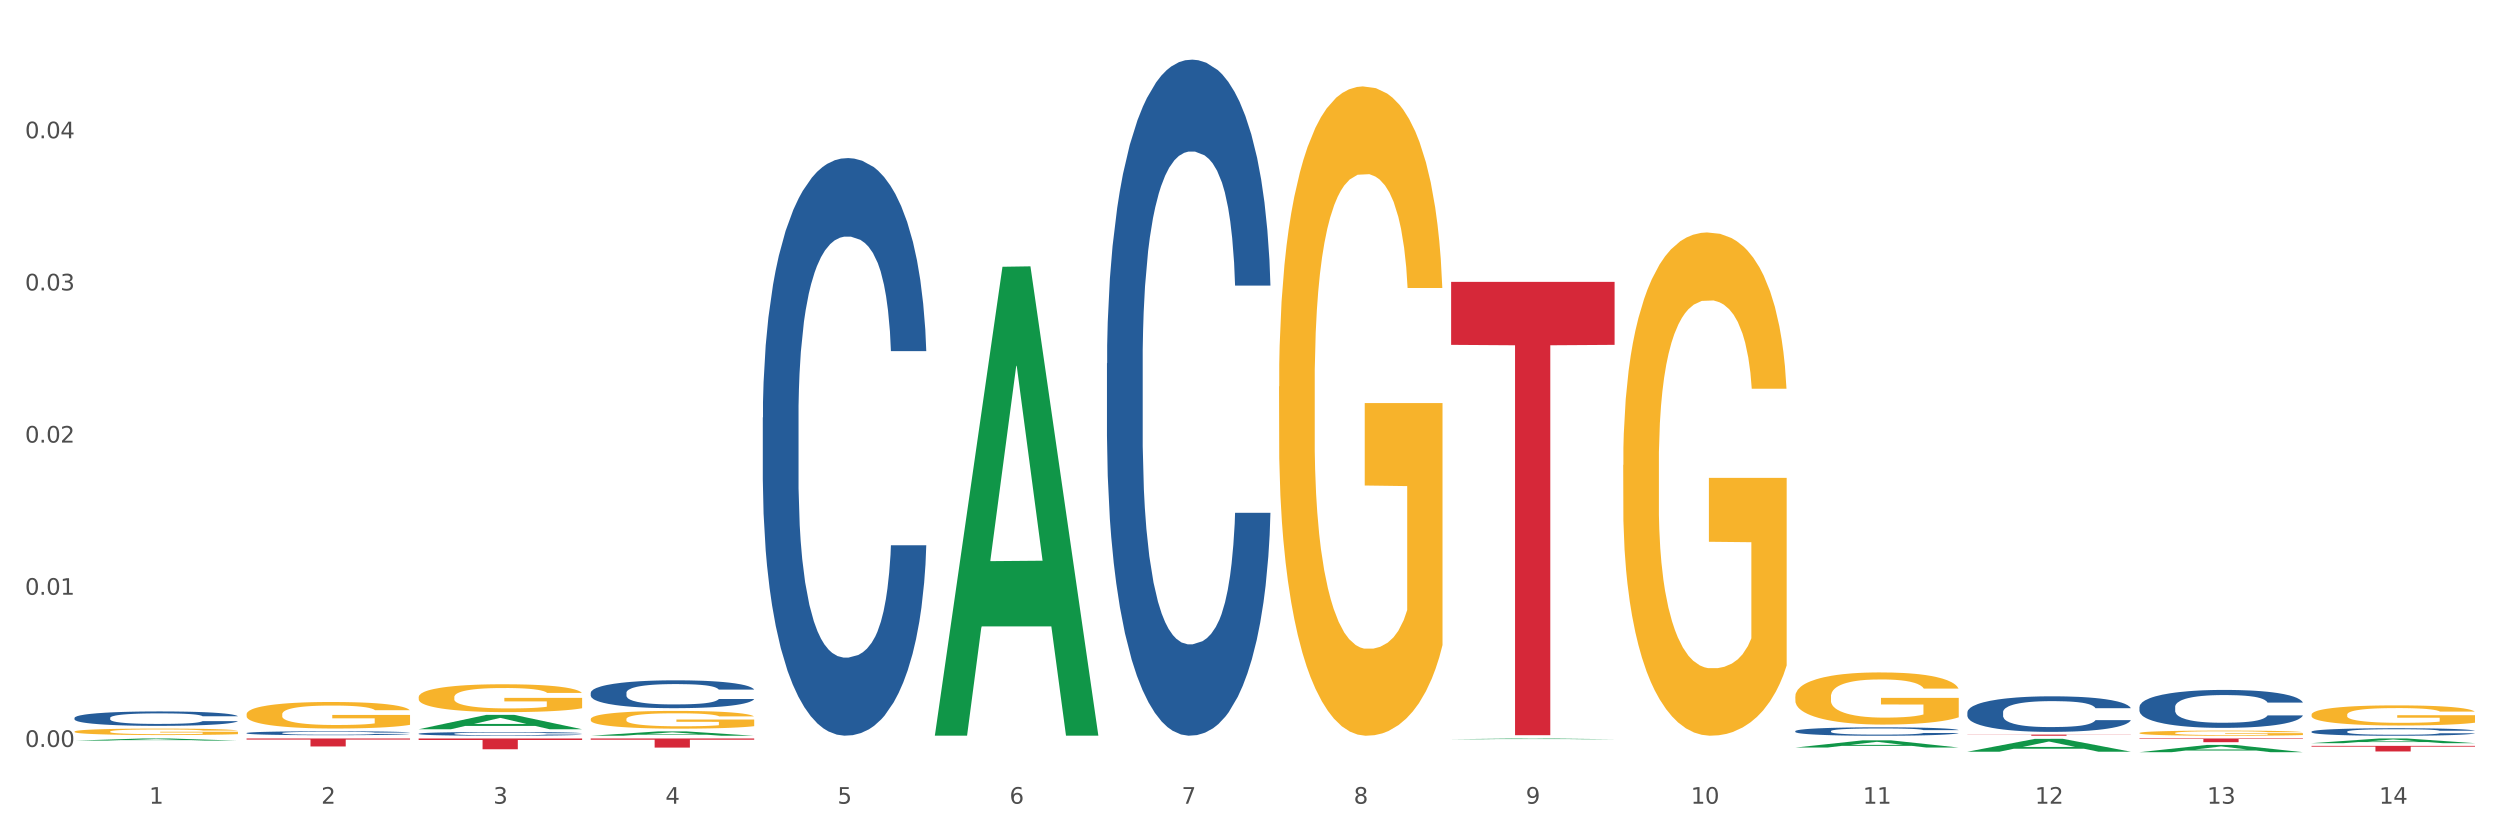 <?xml version="1.0" encoding="utf-8" standalone="no"?>
<!DOCTYPE svg PUBLIC "-//W3C//DTD SVG 1.1//EN"
  "http://www.w3.org/Graphics/SVG/1.1/DTD/svg11.dtd">
<svg xmlns:xlink="http://www.w3.org/1999/xlink" width="1080pt" height="360pt" viewBox="0 0 1080 360" xmlns="http://www.w3.org/2000/svg" version="1.1">
 <rect x="0" y="0" width="1080" height="360" fill="#333333" stroke="none"/>
 <defs>
  <style type="text/css">*{stroke-linejoin: round; stroke-linecap: butt}</style>
 </defs>
 <g id="figure_1">
  <g id="patch_1">
   <path d="M 0 360 
L 1080 360 
L 1080 0 
L 0 0 
z
" style="fill: #ffffff; stroke: #ffffff; stroke-linejoin: miter"/>
  </g>
  <g id="axes_1">
   <g id="matplotlib.axis_1">
    <g id="xtick_1">
     <g id="text_1">
      <!-- 1 -->
      <g style="fill: #4d4d4d" transform="translate(64.432 347.204) scale(0.096 -0.096)">
       <defs>
        <path id="DejaVuSans-31" d="M 794 531 
L 1825 531 
L 1825 4091 
L 703 3866 
L 703 4441 
L 1819 4666 
L 2450 4666 
L 2450 531 
L 3481 531 
L 3481 0 
L 794 0 
L 794 531 
z
" transform="scale(0.016)"/>
       </defs>
       <use xlink:href="#DejaVuSans-31"/>
      </g>
     </g>
    </g>
    <g id="xtick_2">
     <g id="text_2">
      <!-- 2 -->
      <g style="fill: #4d4d4d" transform="translate(138.771 347.204) scale(0.096 -0.096)">
       <defs>
        <path id="DejaVuSans-32" d="M 1228 531 
L 3431 531 
L 3431 0 
L 469 0 
L 469 531 
Q 828 903 1448 1529 
Q 2069 2156 2228 2338 
Q 2531 2678 2651 2914 
Q 2772 3150 2772 3378 
Q 2772 3750 2511 3984 
Q 2250 4219 1831 4219 
Q 1534 4219 1204 4116 
Q 875 4013 500 3803 
L 500 4441 
Q 881 4594 1212 4672 
Q 1544 4750 1819 4750 
Q 2544 4750 2975 4387 
Q 3406 4025 3406 3419 
Q 3406 3131 3298 2873 
Q 3191 2616 2906 2266 
Q 2828 2175 2409 1742 
Q 1991 1309 1228 531 
z
" transform="scale(0.016)"/>
       </defs>
       <use xlink:href="#DejaVuSans-32"/>
      </g>
     </g>
    </g>
    <g id="xtick_3">
     <g id="text_3">
      <!-- 3 -->
      <g style="fill: #4d4d4d" transform="translate(213.109 347.204) scale(0.096 -0.096)">
       <defs>
        <path id="DejaVuSans-33" d="M 2597 2516 
Q 3050 2419 3304 2112 
Q 3559 1806 3559 1356 
Q 3559 666 3084 287 
Q 2609 -91 1734 -91 
Q 1441 -91 1130 -33 
Q 819 25 488 141 
L 488 750 
Q 750 597 1062 519 
Q 1375 441 1716 441 
Q 2309 441 2620 675 
Q 2931 909 2931 1356 
Q 2931 1769 2642 2001 
Q 2353 2234 1838 2234 
L 1294 2234 
L 1294 2753 
L 1863 2753 
Q 2328 2753 2575 2939 
Q 2822 3125 2822 3475 
Q 2822 3834 2567 4026 
Q 2313 4219 1838 4219 
Q 1578 4219 1281 4162 
Q 984 4106 628 3988 
L 628 4550 
Q 988 4650 1302 4700 
Q 1616 4750 1894 4750 
Q 2613 4750 3031 4423 
Q 3450 4097 3450 3541 
Q 3450 3153 3228 2886 
Q 3006 2619 2597 2516 
z
" transform="scale(0.016)"/>
       </defs>
       <use xlink:href="#DejaVuSans-33"/>
      </g>
     </g>
    </g>
    <g id="xtick_4">
     <g id="text_4">
      <!-- 4 -->
      <g style="fill: #4d4d4d" transform="translate(287.448 347.204) scale(0.096 -0.096)">
       <defs>
        <path id="DejaVuSans-34" d="M 2419 4116 
L 825 1625 
L 2419 1625 
L 2419 4116 
z
M 2253 4666 
L 3047 4666 
L 3047 1625 
L 3713 1625 
L 3713 1100 
L 3047 1100 
L 3047 0 
L 2419 0 
L 2419 1100 
L 313 1100 
L 313 1709 
L 2253 4666 
z
" transform="scale(0.016)"/>
       </defs>
       <use xlink:href="#DejaVuSans-34"/>
      </g>
     </g>
    </g>
    <g id="xtick_5">
     <g id="text_5">
      <!-- 5 -->
      <g style="fill: #4d4d4d" transform="translate(361.787 347.204) scale(0.096 -0.096)">
       <defs>
        <path id="DejaVuSans-35" d="M 691 4666 
L 3169 4666 
L 3169 4134 
L 1269 4134 
L 1269 2991 
Q 1406 3038 1543 3061 
Q 1681 3084 1819 3084 
Q 2600 3084 3056 2656 
Q 3513 2228 3513 1497 
Q 3513 744 3044 326 
Q 2575 -91 1722 -91 
Q 1428 -91 1123 -41 
Q 819 9 494 109 
L 494 744 
Q 775 591 1075 516 
Q 1375 441 1709 441 
Q 2250 441 2565 725 
Q 2881 1009 2881 1497 
Q 2881 1984 2565 2268 
Q 2250 2553 1709 2553 
Q 1456 2553 1204 2497 
Q 953 2441 691 2322 
L 691 4666 
z
" transform="scale(0.016)"/>
       </defs>
       <use xlink:href="#DejaVuSans-35"/>
      </g>
     </g>
    </g>
    <g id="xtick_6">
     <g id="text_6">
      <!-- 6 -->
      <g style="fill: #4d4d4d" transform="translate(436.125 347.204) scale(0.096 -0.096)">
       <defs>
        <path id="DejaVuSans-36" d="M 2113 2584 
Q 1688 2584 1439 2293 
Q 1191 2003 1191 1497 
Q 1191 994 1439 701 
Q 1688 409 2113 409 
Q 2538 409 2786 701 
Q 3034 994 3034 1497 
Q 3034 2003 2786 2293 
Q 2538 2584 2113 2584 
z
M 3366 4563 
L 3366 3988 
Q 3128 4100 2886 4159 
Q 2644 4219 2406 4219 
Q 1781 4219 1451 3797 
Q 1122 3375 1075 2522 
Q 1259 2794 1537 2939 
Q 1816 3084 2150 3084 
Q 2853 3084 3261 2657 
Q 3669 2231 3669 1497 
Q 3669 778 3244 343 
Q 2819 -91 2113 -91 
Q 1303 -91 875 529 
Q 447 1150 447 2328 
Q 447 3434 972 4092 
Q 1497 4750 2381 4750 
Q 2619 4750 2861 4703 
Q 3103 4656 3366 4563 
z
" transform="scale(0.016)"/>
       </defs>
       <use xlink:href="#DejaVuSans-36"/>
      </g>
     </g>
    </g>
    <g id="xtick_7">
     <g id="text_7">
      <!-- 7 -->
      <g style="fill: #4d4d4d" transform="translate(510.464 347.204) scale(0.096 -0.096)">
       <defs>
        <path id="DejaVuSans-37" d="M 525 4666 
L 3525 4666 
L 3525 4397 
L 1831 0 
L 1172 0 
L 2766 4134 
L 525 4134 
L 525 4666 
z
" transform="scale(0.016)"/>
       </defs>
       <use xlink:href="#DejaVuSans-37"/>
      </g>
     </g>
    </g>
    <g id="xtick_8">
     <g id="text_8">
      <!-- 8 -->
      <g style="fill: #4d4d4d" transform="translate(584.803 347.204) scale(0.096 -0.096)">
       <defs>
        <path id="DejaVuSans-38" d="M 2034 2216 
Q 1584 2216 1326 1975 
Q 1069 1734 1069 1313 
Q 1069 891 1326 650 
Q 1584 409 2034 409 
Q 2484 409 2743 651 
Q 3003 894 3003 1313 
Q 3003 1734 2745 1975 
Q 2488 2216 2034 2216 
z
M 1403 2484 
Q 997 2584 770 2862 
Q 544 3141 544 3541 
Q 544 4100 942 4425 
Q 1341 4750 2034 4750 
Q 2731 4750 3128 4425 
Q 3525 4100 3525 3541 
Q 3525 3141 3298 2862 
Q 3072 2584 2669 2484 
Q 3125 2378 3379 2068 
Q 3634 1759 3634 1313 
Q 3634 634 3220 271 
Q 2806 -91 2034 -91 
Q 1263 -91 848 271 
Q 434 634 434 1313 
Q 434 1759 690 2068 
Q 947 2378 1403 2484 
z
M 1172 3481 
Q 1172 3119 1398 2916 
Q 1625 2713 2034 2713 
Q 2441 2713 2670 2916 
Q 2900 3119 2900 3481 
Q 2900 3844 2670 4047 
Q 2441 4250 2034 4250 
Q 1625 4250 1398 4047 
Q 1172 3844 1172 3481 
z
" transform="scale(0.016)"/>
       </defs>
       <use xlink:href="#DejaVuSans-38"/>
      </g>
     </g>
    </g>
    <g id="xtick_9">
     <g id="text_9">
      <!-- 9 -->
      <g style="fill: #4d4d4d" transform="translate(659.142 347.204) scale(0.096 -0.096)">
       <defs>
        <path id="DejaVuSans-39" d="M 703 97 
L 703 672 
Q 941 559 1184 500 
Q 1428 441 1663 441 
Q 2288 441 2617 861 
Q 2947 1281 2994 2138 
Q 2813 1869 2534 1725 
Q 2256 1581 1919 1581 
Q 1219 1581 811 2004 
Q 403 2428 403 3163 
Q 403 3881 828 4315 
Q 1253 4750 1959 4750 
Q 2769 4750 3195 4129 
Q 3622 3509 3622 2328 
Q 3622 1225 3098 567 
Q 2575 -91 1691 -91 
Q 1453 -91 1209 -44 
Q 966 3 703 97 
z
M 1959 2075 
Q 2384 2075 2632 2365 
Q 2881 2656 2881 3163 
Q 2881 3666 2632 3958 
Q 2384 4250 1959 4250 
Q 1534 4250 1286 3958 
Q 1038 3666 1038 3163 
Q 1038 2656 1286 2365 
Q 1534 2075 1959 2075 
z
" transform="scale(0.016)"/>
       </defs>
       <use xlink:href="#DejaVuSans-39"/>
      </g>
     </g>
    </g>
    <g id="xtick_10">
     <g id="text_10">
      <!-- 10 -->
      <g style="fill: #4d4d4d" transform="translate(730.426 347.204) scale(0.096 -0.096)">
       <defs>
        <path id="DejaVuSans-30" d="M 2034 4250 
Q 1547 4250 1301 3770 
Q 1056 3291 1056 2328 
Q 1056 1369 1301 889 
Q 1547 409 2034 409 
Q 2525 409 2770 889 
Q 3016 1369 3016 2328 
Q 3016 3291 2770 3770 
Q 2525 4250 2034 4250 
z
M 2034 4750 
Q 2819 4750 3233 4129 
Q 3647 3509 3647 2328 
Q 3647 1150 3233 529 
Q 2819 -91 2034 -91 
Q 1250 -91 836 529 
Q 422 1150 422 2328 
Q 422 3509 836 4129 
Q 1250 4750 2034 4750 
z
" transform="scale(0.016)"/>
       </defs>
       <use xlink:href="#DejaVuSans-31"/>
       <use xlink:href="#DejaVuSans-30" transform="translate(63.623 0)"/>
      </g>
     </g>
    </g>
    <g id="xtick_11">
     <g id="text_11">
      <!-- 11 -->
      <g style="fill: #4d4d4d" transform="translate(804.765 347.204) scale(0.096 -0.096)">
       <use xlink:href="#DejaVuSans-31"/>
       <use xlink:href="#DejaVuSans-31" transform="translate(63.623 0)"/>
      </g>
     </g>
    </g>
    <g id="xtick_12">
     <g id="text_12">
      <!-- 12 -->
      <g style="fill: #4d4d4d" transform="translate(879.104 347.204) scale(0.096 -0.096)">
       <use xlink:href="#DejaVuSans-31"/>
       <use xlink:href="#DejaVuSans-32" transform="translate(63.623 0)"/>
      </g>
     </g>
    </g>
    <g id="xtick_13">
     <g id="text_13">
      <!-- 13 -->
      <g style="fill: #4d4d4d" transform="translate(953.442 347.204) scale(0.096 -0.096)">
       <use xlink:href="#DejaVuSans-31"/>
       <use xlink:href="#DejaVuSans-33" transform="translate(63.623 0)"/>
      </g>
     </g>
    </g>
    <g id="xtick_14">
     <g id="text_14">
      <!-- 14 -->
      <g style="fill: #4d4d4d" transform="translate(1027.781 347.204) scale(0.096 -0.096)">
       <use xlink:href="#DejaVuSans-31"/>
       <use xlink:href="#DejaVuSans-34" transform="translate(63.623 0)"/>
      </g>
     </g>
    </g>
    <g id="xtick_15"/>
    <g id="xtick_16"/>
    <g id="xtick_17"/>
    <g id="xtick_18"/>
    <g id="xtick_19"/>
    <g id="xtick_20"/>
    <g id="xtick_21"/>
    <g id="xtick_22"/>
    <g id="xtick_23"/>
    <g id="xtick_24"/>
    <g id="xtick_25"/>
    <g id="xtick_26"/>
    <g id="xtick_27"/>
   </g>
   <g id="matplotlib.axis_2">
    <g id="ytick_1">
     <g id="text_15">
      <!-- 0.00 -->
      <g style="fill: #4d4d4d" transform="translate(10.8 322.671) scale(0.096 -0.096)">
       <defs>
        <path id="DejaVuSans-2e" d="M 684 794 
L 1344 794 
L 1344 0 
L 684 0 
L 684 794 
z
" transform="scale(0.016)"/>
       </defs>
       <use xlink:href="#DejaVuSans-30"/>
       <use xlink:href="#DejaVuSans-2e" transform="translate(63.623 0)"/>
       <use xlink:href="#DejaVuSans-30" transform="translate(95.41 0)"/>
       <use xlink:href="#DejaVuSans-30" transform="translate(159.033 0)"/>
      </g>
     </g>
    </g>
    <g id="ytick_2">
     <g id="text_16">
      <!-- 0.01 -->
      <g style="fill: #4d4d4d" transform="translate(10.8 256.938) scale(0.096 -0.096)">
       <use xlink:href="#DejaVuSans-30"/>
       <use xlink:href="#DejaVuSans-2e" transform="translate(63.623 0)"/>
       <use xlink:href="#DejaVuSans-30" transform="translate(95.41 0)"/>
       <use xlink:href="#DejaVuSans-31" transform="translate(159.033 0)"/>
      </g>
     </g>
    </g>
    <g id="ytick_3">
     <g id="text_17">
      <!-- 0.02 -->
      <g style="fill: #4d4d4d" transform="translate(10.8 191.206) scale(0.096 -0.096)">
       <use xlink:href="#DejaVuSans-30"/>
       <use xlink:href="#DejaVuSans-2e" transform="translate(63.623 0)"/>
       <use xlink:href="#DejaVuSans-30" transform="translate(95.41 0)"/>
       <use xlink:href="#DejaVuSans-32" transform="translate(159.033 0)"/>
      </g>
     </g>
    </g>
    <g id="ytick_4">
     <g id="text_18">
      <!-- 0.03 -->
      <g style="fill: #4d4d4d" transform="translate(10.8 125.473) scale(0.096 -0.096)">
       <use xlink:href="#DejaVuSans-30"/>
       <use xlink:href="#DejaVuSans-2e" transform="translate(63.623 0)"/>
       <use xlink:href="#DejaVuSans-30" transform="translate(95.41 0)"/>
       <use xlink:href="#DejaVuSans-33" transform="translate(159.033 0)"/>
      </g>
     </g>
    </g>
    <g id="ytick_5">
     <g id="text_19">
      <!-- 0.04 -->
      <g style="fill: #4d4d4d" transform="translate(10.8 59.74) scale(0.096 -0.096)">
       <use xlink:href="#DejaVuSans-30"/>
       <use xlink:href="#DejaVuSans-2e" transform="translate(63.623 0)"/>
       <use xlink:href="#DejaVuSans-30" transform="translate(95.41 0)"/>
       <use xlink:href="#DejaVuSans-34" transform="translate(159.033 0)"/>
      </g>
     </g>
    </g>
    <g id="ytick_6"/>
    <g id="ytick_7"/>
    <g id="ytick_8"/>
    <g id="ytick_9"/>
    <g id="ytick_10"/>
   </g>
   <g id="PolyCollection_1">
    <path d="M 32.175 319.95 
L 32.248 319.949 
L 61.37 319.025 
L 73.456 319.024 
L 102.797 319.951 
L 88.818 319.951 
L 82.484 319.735 
L 52.415 319.735 
L 52.197 319.739 
L 46.081 319.951 
L 32.175 319.951 
L 32.175 319.95 
L 56.201 319.606 
L 78.698 319.606 
L 67.559 319.221 
L 67.413 319.22 
L 67.267 319.222 
L 56.128 319.606 
L 56.201 319.606 
L 32.175 319.95 
z
" clip-path="url(#p577a22f99e)" style="fill: #109648"/>
    <path d="M 180.852 315.034 
L 180.925 315.028 
L 210.048 308.826 
L 222.133 308.82 
L 251.474 315.046 
L 237.495 315.046 
L 231.161 313.596 
L 201.092 313.596 
L 200.874 313.62 
L 194.758 315.046 
L 180.852 315.046 
L 180.852 315.034 
L 204.878 312.731 
L 227.375 312.725 
L 216.236 310.147 
L 216.09 310.136 
L 215.945 310.153 
L 204.806 312.725 
L 204.878 312.731 
L 180.852 315.034 
z
" clip-path="url(#p577a22f99e)" style="fill: #109648"/>
    <path d="M 998.578 308.739 
L 998.662 308.731 
L 998.662 308.445 
L 998.828 308.199 
L 999.662 307.603 
L 1000.913 307.111 
L 1001.83 306.848 
L 1002.747 306.634 
L 1003.831 306.42 
L 1005.165 306.197 
L 1007.583 305.871 
L 1009.084 305.705 
L 1010.918 305.53 
L 1014.253 305.276 
L 1016.671 305.133 
L 1019.173 305.013 
L 1023.258 304.87 
L 1025.926 304.807 
L 1028.761 304.759 
L 1032.18 304.727 
L 1034.765 304.72 
L 1040.434 304.743 
L 1045.27 304.815 
L 1047.605 304.87 
L 1050.607 304.966 
L 1052.191 305.029 
L 1054.775 305.156 
L 1057.444 305.323 
L 1059.278 305.466 
L 1062.029 305.736 
L 1064.114 306.006 
L 1066.032 306.34 
L 1067.032 306.57 
L 1067.783 306.785 
L 1068.45 307.031 
L 1069.117 307.42 
L 1054.108 307.42 
L 1053.525 307.142 
L 1052.608 306.88 
L 1051.274 306.626 
L 1050.106 306.467 
L 1048.105 306.269 
L 1046.271 306.141 
L 1044.353 306.046 
L 1042.019 305.967 
L 1040.184 305.927 
L 1037.599 305.895 
L 1032.513 305.903 
L 1029.095 305.967 
L 1026.76 306.046 
L 1025.259 306.118 
L 1023.925 306.197 
L 1022.425 306.308 
L 1020.674 306.475 
L 1019.423 306.626 
L 1018.172 306.817 
L 1017.172 307.007 
L 1016.255 307.23 
L 1015.504 307.468 
L 1014.92 307.714 
L 1014.42 308.016 
L 1014.003 308.517 
L 1014.003 309.605 
L 1014.17 309.851 
L 1014.587 310.177 
L 1015.087 310.423 
L 1015.921 310.717 
L 1016.671 310.916 
L 1018.089 311.202 
L 1019.673 311.44 
L 1020.924 311.591 
L 1022.174 311.718 
L 1024.342 311.893 
L 1026.76 312.036 
L 1028.845 312.123 
L 1031.68 312.203 
L 1033.597 312.234 
L 1035.265 312.25 
L 1039.35 312.25 
L 1042.269 312.226 
L 1045.52 312.171 
L 1048.022 312.099 
L 1050.106 312.012 
L 1052.441 311.869 
L 1053.942 311.734 
L 1053.942 310.074 
L 1035.598 310.066 
L 1035.598 308.962 
L 1069.2 308.962 
L 1069.2 312.203 
L 1067.783 312.369 
L 1066.198 312.52 
L 1064.531 312.655 
L 1062.029 312.822 
L 1059.028 312.981 
L 1056.36 313.092 
L 1053.525 313.188 
L 1050.19 313.275 
L 1045.854 313.354 
L 1043.186 313.386 
L 1039.851 313.41 
L 1035.932 313.418 
L 1032.513 313.402 
L 1029.178 313.362 
L 1025.676 313.291 
L 1022.258 313.188 
L 1019.673 313.084 
L 1017.088 312.957 
L 1014.337 312.79 
L 1012.169 312.632 
L 1010.501 312.489 
L 1008.667 312.306 
L 1006.666 312.068 
L 1005.165 311.853 
L 1003.831 311.631 
L 1002.414 311.345 
L 1001.413 311.098 
L 1000.413 310.789 
L 999.829 310.558 
L 999.162 310.201 
L 998.662 309.7 
L 998.578 308.739 
z
" clip-path="url(#p577a22f99e)" style="fill: #f7b32b"/>
    <path d="M 775.562 300.898 
L 775.645 300.877 
L 775.645 300.136 
L 775.812 299.498 
L 776.646 297.955 
L 777.897 296.678 
L 778.814 295.999 
L 779.731 295.443 
L 780.815 294.888 
L 782.149 294.311 
L 784.567 293.468 
L 786.068 293.035 
L 787.902 292.582 
L 791.237 291.924 
L 793.655 291.553 
L 796.157 291.245 
L 800.242 290.874 
L 802.91 290.709 
L 805.745 290.586 
L 809.164 290.504 
L 811.748 290.483 
L 817.418 290.545 
L 822.254 290.73 
L 824.589 290.874 
L 827.59 291.121 
L 829.175 291.286 
L 831.759 291.615 
L 834.427 292.047 
L 836.262 292.418 
L 839.013 293.118 
L 841.098 293.817 
L 843.015 294.682 
L 844.016 295.279 
L 844.766 295.835 
L 845.433 296.473 
L 846.1 297.481 
L 831.092 297.481 
L 830.509 296.761 
L 829.592 296.082 
L 828.257 295.423 
L 827.09 295.011 
L 825.089 294.497 
L 823.255 294.167 
L 821.337 293.92 
L 819.002 293.714 
L 817.168 293.612 
L 814.583 293.529 
L 809.497 293.55 
L 806.079 293.714 
L 803.744 293.92 
L 802.243 294.106 
L 800.909 294.311 
L 799.408 294.6 
L 797.657 295.032 
L 796.407 295.423 
L 795.156 295.917 
L 794.156 296.411 
L 793.238 296.987 
L 792.488 297.605 
L 791.904 298.243 
L 791.404 299.025 
L 790.987 300.322 
L 790.987 303.142 
L 791.154 303.78 
L 791.571 304.623 
L 792.071 305.262 
L 792.905 306.023 
L 793.655 306.538 
L 795.073 307.279 
L 796.657 307.896 
L 797.908 308.287 
L 799.158 308.617 
L 801.326 309.069 
L 803.744 309.44 
L 805.829 309.666 
L 808.663 309.872 
L 810.581 309.954 
L 812.249 309.996 
L 816.334 309.996 
L 819.253 309.934 
L 822.504 309.79 
L 825.006 309.605 
L 827.09 309.378 
L 829.425 309.008 
L 830.926 308.658 
L 830.926 304.356 
L 812.582 304.335 
L 812.582 301.474 
L 846.184 301.474 
L 846.184 309.872 
L 844.766 310.304 
L 843.182 310.695 
L 841.515 311.045 
L 839.013 311.478 
L 836.012 311.889 
L 833.344 312.177 
L 830.509 312.424 
L 827.174 312.651 
L 822.838 312.857 
L 820.17 312.939 
L 816.835 313.001 
L 812.916 313.021 
L 809.497 312.98 
L 806.162 312.877 
L 802.66 312.692 
L 799.242 312.424 
L 796.657 312.157 
L 794.072 311.828 
L 791.321 311.395 
L 789.153 310.984 
L 787.485 310.613 
L 785.651 310.14 
L 783.65 309.522 
L 782.149 308.966 
L 780.815 308.39 
L 779.398 307.649 
L 778.397 307.011 
L 777.396 306.208 
L 776.813 305.611 
L 776.146 304.685 
L 775.645 303.389 
L 775.562 300.898 
z
" clip-path="url(#p577a22f99e)" style="fill: #f7b32b"/>
    <path d="M 924.24 316.651 
L 924.323 316.649 
L 924.323 316.575 
L 924.49 316.512 
L 925.323 316.36 
L 926.574 316.233 
L 927.491 316.166 
L 928.408 316.111 
L 929.492 316.056 
L 930.826 315.999 
L 933.244 315.915 
L 934.745 315.873 
L 936.58 315.828 
L 939.915 315.763 
L 942.333 315.726 
L 944.834 315.695 
L 948.92 315.659 
L 951.588 315.642 
L 954.423 315.63 
L 957.841 315.622 
L 960.426 315.62 
L 966.096 315.626 
L 970.932 315.644 
L 973.266 315.659 
L 976.268 315.683 
L 977.852 315.699 
L 980.437 315.732 
L 983.105 315.775 
L 984.939 315.812 
L 987.691 315.881 
L 989.775 315.95 
L 991.693 316.036 
L 992.693 316.095 
L 993.444 316.15 
L 994.111 316.213 
L 994.778 316.313 
L 979.77 316.313 
L 979.186 316.241 
L 978.269 316.174 
L 976.935 316.109 
L 975.768 316.068 
L 973.766 316.017 
L 971.932 315.985 
L 970.014 315.96 
L 967.68 315.94 
L 965.845 315.93 
L 963.261 315.922 
L 958.175 315.924 
L 954.756 315.94 
L 952.422 315.96 
L 950.921 315.979 
L 949.587 315.999 
L 948.086 316.027 
L 946.335 316.07 
L 945.084 316.109 
L 943.834 316.158 
L 942.833 316.207 
L 941.916 316.264 
L 941.165 316.325 
L 940.582 316.388 
L 940.081 316.465 
L 939.665 316.594 
L 939.665 316.873 
L 939.831 316.936 
L 940.248 317.02 
L 940.749 317.083 
L 941.582 317.158 
L 942.333 317.209 
L 943.75 317.282 
L 945.334 317.343 
L 946.585 317.382 
L 947.836 317.415 
L 950.004 317.46 
L 952.422 317.496 
L 954.506 317.519 
L 957.341 317.539 
L 959.259 317.547 
L 960.926 317.551 
L 965.012 317.551 
L 967.93 317.545 
L 971.182 317.531 
L 973.683 317.513 
L 975.768 317.49 
L 978.102 317.453 
L 979.603 317.419 
L 979.603 316.993 
L 961.26 316.991 
L 961.26 316.708 
L 994.861 316.708 
L 994.861 317.539 
L 993.444 317.582 
L 991.86 317.621 
L 990.192 317.655 
L 987.691 317.698 
L 984.689 317.739 
L 982.021 317.767 
L 979.186 317.792 
L 975.851 317.814 
L 971.515 317.834 
L 968.847 317.843 
L 965.512 317.849 
L 961.593 317.851 
L 958.175 317.847 
L 954.84 317.836 
L 951.338 317.818 
L 947.919 317.792 
L 945.334 317.765 
L 942.75 317.733 
L 939.998 317.69 
L 937.83 317.649 
L 936.163 317.612 
L 934.328 317.566 
L 932.327 317.504 
L 930.826 317.449 
L 929.492 317.392 
L 928.075 317.319 
L 927.074 317.256 
L 926.074 317.176 
L 925.49 317.117 
L 924.823 317.026 
L 924.323 316.897 
L 924.24 316.651 
z
" clip-path="url(#p577a22f99e)" style="fill: #f7b32b"/>
    <path d="M 180.852 301.167 
L 180.936 301.156 
L 180.936 300.76 
L 181.103 300.419 
L 181.936 299.594 
L 183.187 298.912 
L 184.104 298.549 
L 185.021 298.252 
L 186.105 297.955 
L 187.439 297.647 
L 189.857 297.195 
L 191.358 296.964 
L 193.192 296.722 
L 196.528 296.37 
L 198.946 296.172 
L 201.447 296.007 
L 205.533 295.809 
L 208.201 295.721 
L 211.036 295.655 
L 214.454 295.611 
L 217.039 295.6 
L 222.709 295.633 
L 227.545 295.732 
L 229.879 295.809 
L 232.881 295.941 
L 234.465 296.029 
L 237.05 296.205 
L 239.718 296.436 
L 241.552 296.634 
L 244.304 297.008 
L 246.388 297.382 
L 248.306 297.845 
L 249.306 298.164 
L 250.057 298.461 
L 250.724 298.802 
L 251.391 299.341 
L 236.383 299.341 
L 235.799 298.956 
L 234.882 298.593 
L 233.548 298.241 
L 232.38 298.021 
L 230.379 297.746 
L 228.545 297.569 
L 226.627 297.437 
L 224.293 297.327 
L 222.458 297.272 
L 219.874 297.228 
L 214.788 297.239 
L 211.369 297.327 
L 209.034 297.437 
L 207.534 297.536 
L 206.2 297.647 
L 204.699 297.801 
L 202.948 298.032 
L 201.697 298.241 
L 200.446 298.505 
L 199.446 298.769 
L 198.529 299.077 
L 197.778 299.407 
L 197.195 299.748 
L 196.694 300.166 
L 196.277 300.859 
L 196.277 302.366 
L 196.444 302.707 
L 196.861 303.158 
L 197.361 303.5 
L 198.195 303.907 
L 198.946 304.182 
L 200.363 304.578 
L 201.947 304.908 
L 203.198 305.117 
L 204.449 305.293 
L 206.616 305.535 
L 209.034 305.733 
L 211.119 305.854 
L 213.954 305.964 
L 215.871 306.008 
L 217.539 306.03 
L 221.625 306.03 
L 224.543 305.997 
L 227.795 305.92 
L 230.296 305.821 
L 232.38 305.7 
L 234.715 305.502 
L 236.216 305.315 
L 236.216 303.015 
L 217.873 303.004 
L 217.873 301.475 
L 251.474 301.475 
L 251.474 305.964 
L 250.057 306.195 
L 248.473 306.404 
L 246.805 306.591 
L 244.304 306.822 
L 241.302 307.042 
L 238.634 307.196 
L 235.799 307.328 
L 232.464 307.449 
L 228.128 307.559 
L 225.46 307.603 
L 222.125 307.636 
L 218.206 307.647 
L 214.788 307.625 
L 211.452 307.57 
L 207.951 307.471 
L 204.532 307.328 
L 201.947 307.185 
L 199.362 307.009 
L 196.611 306.778 
L 194.443 306.558 
L 192.776 306.36 
L 190.941 306.107 
L 188.94 305.777 
L 187.439 305.48 
L 186.105 305.172 
L 184.688 304.776 
L 183.687 304.435 
L 182.687 304.006 
L 182.103 303.687 
L 181.436 303.191 
L 180.936 302.498 
L 180.852 301.167 
z
" clip-path="url(#p577a22f99e)" style="fill: #f7b32b"/>
    <path d="M 106.514 308.558 
L 106.597 308.547 
L 106.597 308.17 
L 106.764 307.845 
L 107.598 307.06 
L 108.848 306.41 
L 109.765 306.064 
L 110.683 305.782 
L 111.767 305.499 
L 113.101 305.205 
L 115.519 304.776 
L 117.019 304.556 
L 118.854 304.326 
L 122.189 303.99 
L 124.607 303.802 
L 127.108 303.645 
L 131.194 303.456 
L 133.862 303.372 
L 136.697 303.309 
L 140.115 303.267 
L 142.7 303.257 
L 148.37 303.288 
L 153.206 303.383 
L 155.54 303.456 
L 158.542 303.582 
L 160.126 303.666 
L 162.711 303.833 
L 165.379 304.053 
L 167.213 304.242 
L 169.965 304.598 
L 172.049 304.954 
L 173.967 305.394 
L 174.968 305.698 
L 175.718 305.981 
L 176.385 306.305 
L 177.052 306.819 
L 162.044 306.819 
L 161.46 306.452 
L 160.543 306.106 
L 159.209 305.771 
L 158.042 305.562 
L 156.041 305.3 
L 154.206 305.132 
L 152.289 305.006 
L 149.954 304.902 
L 148.12 304.849 
L 145.535 304.807 
L 140.449 304.818 
L 137.03 304.902 
L 134.696 305.006 
L 133.195 305.101 
L 131.861 305.205 
L 130.36 305.352 
L 128.609 305.572 
L 127.358 305.771 
L 126.108 306.023 
L 125.107 306.274 
L 124.19 306.567 
L 123.44 306.882 
L 122.856 307.206 
L 122.356 307.604 
L 121.939 308.264 
L 121.939 309.7 
L 122.106 310.024 
L 122.522 310.454 
L 123.023 310.779 
L 123.856 311.166 
L 124.607 311.428 
L 126.024 311.805 
L 127.609 312.119 
L 128.859 312.318 
L 130.11 312.486 
L 132.278 312.717 
L 134.696 312.905 
L 136.78 313.02 
L 139.615 313.125 
L 141.533 313.167 
L 143.2 313.188 
L 147.286 313.188 
L 150.204 313.157 
L 153.456 313.083 
L 155.957 312.989 
L 158.042 312.874 
L 160.376 312.685 
L 161.877 312.507 
L 161.877 310.318 
L 143.534 310.307 
L 143.534 308.851 
L 177.135 308.851 
L 177.135 313.125 
L 175.718 313.345 
L 174.134 313.544 
L 172.466 313.722 
L 169.965 313.942 
L 166.963 314.152 
L 164.295 314.298 
L 161.46 314.424 
L 158.125 314.539 
L 153.789 314.644 
L 151.121 314.686 
L 147.786 314.717 
L 143.867 314.728 
L 140.449 314.707 
L 137.114 314.655 
L 133.612 314.56 
L 130.193 314.424 
L 127.609 314.288 
L 125.024 314.12 
L 122.272 313.9 
L 120.104 313.691 
L 118.437 313.502 
L 116.603 313.261 
L 114.601 312.947 
L 113.101 312.664 
L 111.767 312.371 
L 110.349 311.994 
L 109.349 311.669 
L 108.348 311.26 
L 107.764 310.957 
L 107.097 310.485 
L 106.597 309.825 
L 106.514 308.558 
z
" clip-path="url(#p577a22f99e)" style="fill: #f7b32b"/>
    <path d="M 32.175 316.038 
L 32.258 316.036 
L 32.258 315.944 
L 32.425 315.865 
L 33.259 315.673 
L 34.51 315.515 
L 35.427 315.43 
L 36.344 315.362 
L 37.428 315.293 
L 38.762 315.221 
L 41.18 315.116 
L 42.681 315.063 
L 44.515 315.007 
L 47.85 314.925 
L 50.268 314.879 
L 52.77 314.841 
L 56.855 314.795 
L 59.523 314.774 
L 62.358 314.759 
L 65.777 314.749 
L 68.361 314.746 
L 74.031 314.754 
L 78.867 314.777 
L 81.202 314.795 
L 84.203 314.825 
L 85.788 314.846 
L 88.372 314.886 
L 91.04 314.94 
L 92.875 314.986 
L 95.626 315.073 
L 97.711 315.16 
L 99.628 315.267 
L 100.629 315.341 
L 101.379 315.41 
L 102.046 315.489 
L 102.713 315.614 
L 87.705 315.614 
L 87.122 315.525 
L 86.204 315.441 
L 84.87 315.359 
L 83.703 315.308 
L 81.702 315.244 
L 79.868 315.203 
L 77.95 315.173 
L 75.615 315.147 
L 73.781 315.134 
L 71.196 315.124 
L 66.11 315.127 
L 62.692 315.147 
L 60.357 315.173 
L 58.856 315.196 
L 57.522 315.221 
L 56.021 315.257 
L 54.27 315.31 
L 53.02 315.359 
L 51.769 315.42 
L 50.768 315.482 
L 49.851 315.553 
L 49.101 315.63 
L 48.517 315.709 
L 48.017 315.806 
L 47.6 315.967 
L 47.6 316.317 
L 47.767 316.396 
L 48.184 316.501 
L 48.684 316.58 
L 49.518 316.674 
L 50.268 316.738 
L 51.686 316.83 
L 53.27 316.907 
L 54.52 316.955 
L 55.771 316.996 
L 57.939 317.052 
L 60.357 317.098 
L 62.441 317.126 
L 65.276 317.152 
L 67.194 317.162 
L 68.862 317.167 
L 72.947 317.167 
L 75.865 317.16 
L 79.117 317.142 
L 81.619 317.119 
L 83.703 317.091 
L 86.038 317.045 
L 87.538 317.001 
L 87.538 316.467 
L 69.195 316.465 
L 69.195 316.11 
L 102.797 316.11 
L 102.797 317.152 
L 101.379 317.205 
L 99.795 317.254 
L 98.128 317.297 
L 95.626 317.351 
L 92.625 317.402 
L 89.956 317.438 
L 87.122 317.469 
L 83.786 317.497 
L 79.451 317.522 
L 76.783 317.532 
L 73.447 317.54 
L 69.529 317.543 
L 66.11 317.538 
L 62.775 317.525 
L 59.273 317.502 
L 55.855 317.469 
L 53.27 317.435 
L 50.685 317.394 
L 47.934 317.341 
L 45.766 317.29 
L 44.098 317.244 
L 42.264 317.185 
L 40.263 317.108 
L 38.762 317.039 
L 37.428 316.968 
L 36.01 316.876 
L 35.01 316.797 
L 34.009 316.697 
L 33.426 316.623 
L 32.759 316.508 
L 32.258 316.347 
L 32.175 316.038 
z
" clip-path="url(#p577a22f99e)" style="fill: #f7b32b"/>
    <path d="M 626.885 319.354 
L 626.957 319.353 
L 656.08 319.024 
L 668.166 319.024 
L 697.506 319.354 
L 683.528 319.354 
L 677.194 319.277 
L 647.125 319.277 
L 646.906 319.279 
L 640.791 319.354 
L 626.885 319.354 
L 626.885 319.354 
L 650.911 319.231 
L 673.408 319.231 
L 662.268 319.094 
L 662.123 319.094 
L 661.977 319.095 
L 650.838 319.231 
L 650.911 319.231 
L 626.885 319.354 
z
" clip-path="url(#p577a22f99e)" style="fill: #109648"/>
    <path d="M 775.562 322.934 
L 775.635 322.931 
L 804.757 319.819 
L 816.843 319.817 
L 846.184 322.94 
L 832.205 322.94 
L 825.871 322.213 
L 795.802 322.213 
L 795.584 322.224 
L 789.468 322.94 
L 775.562 322.94 
L 775.562 322.934 
L 799.588 321.779 
L 822.085 321.776 
L 810.946 320.482 
L 810.8 320.476 
L 810.655 320.485 
L 799.515 321.776 
L 799.588 321.779 
L 775.562 322.934 
z
" clip-path="url(#p577a22f99e)" style="fill: #109648"/>
    <path d="M 849.901 324.73 
L 849.974 324.725 
L 879.096 319.179 
L 891.182 319.174 
L 920.523 324.74 
L 906.544 324.74 
L 900.21 323.444 
L 870.141 323.444 
L 869.922 323.465 
L 863.807 324.74 
L 849.901 324.74 
L 849.901 324.73 
L 873.927 322.67 
L 896.424 322.665 
L 885.284 320.36 
L 885.139 320.35 
L 884.993 320.365 
L 873.854 322.665 
L 873.927 322.67 
L 849.901 324.73 
z
" clip-path="url(#p577a22f99e)" style="fill: #109648"/>
    <path d="M 924.24 324.944 
L 924.312 324.941 
L 953.435 321.806 
L 965.52 321.803 
L 994.861 324.95 
L 980.883 324.95 
L 974.548 324.217 
L 944.48 324.217 
L 944.261 324.229 
L 938.145 324.95 
L 924.24 324.95 
L 924.24 324.944 
L 948.265 323.779 
L 970.763 323.777 
L 959.623 322.474 
L 959.478 322.468 
L 959.332 322.477 
L 948.193 323.777 
L 948.265 323.779 
L 924.24 324.944 
z
" clip-path="url(#p577a22f99e)" style="fill: #109648"/>
    <path d="M 403.869 317.424 
L 403.941 317.233 
L 433.064 115.244 
L 445.15 115.053 
L 474.49 317.805 
L 460.512 317.805 
L 454.177 270.591 
L 424.109 270.591 
L 423.89 271.353 
L 417.774 317.805 
L 403.869 317.805 
L 403.869 317.424 
L 427.895 242.415 
L 450.392 242.225 
L 439.252 158.269 
L 439.107 157.888 
L 438.961 158.459 
L 427.822 242.225 
L 427.895 242.415 
L 403.869 317.424 
z
" clip-path="url(#p577a22f99e)" style="fill: #109648"/>
    <path d="M 255.191 317.847 
L 255.264 317.845 
L 284.386 315.959 
L 296.472 315.957 
L 325.813 317.851 
L 311.834 317.851 
L 305.5 317.41 
L 275.431 317.41 
L 275.213 317.417 
L 269.097 317.851 
L 255.191 317.851 
L 255.191 317.847 
L 279.217 317.147 
L 301.714 317.145 
L 290.575 316.361 
L 290.429 316.357 
L 290.284 316.362 
L 279.144 317.145 
L 279.217 317.147 
L 255.191 317.847 
z
" clip-path="url(#p577a22f99e)" style="fill: #109648"/>
    <path d="M 701.223 200.882 
L 701.307 200.683 
L 701.307 193.535 
L 701.474 187.38 
L 702.307 172.487 
L 703.558 160.177 
L 704.475 153.624 
L 705.392 148.263 
L 706.476 142.902 
L 707.81 137.342 
L 710.228 129.201 
L 711.729 125.031 
L 713.563 120.663 
L 716.899 114.309 
L 719.317 110.735 
L 721.818 107.756 
L 725.903 104.182 
L 728.572 102.594 
L 731.406 101.402 
L 734.825 100.608 
L 737.41 100.409 
L 743.08 101.005 
L 747.915 102.792 
L 750.25 104.182 
L 753.252 106.565 
L 754.836 108.153 
L 757.421 111.33 
L 760.089 115.5 
L 761.923 119.074 
L 764.675 125.825 
L 766.759 132.576 
L 768.677 140.916 
L 769.677 146.674 
L 770.428 152.036 
L 771.095 158.191 
L 771.762 167.921 
L 756.754 167.921 
L 756.17 160.971 
L 755.253 154.418 
L 753.919 148.064 
L 752.751 144.093 
L 750.75 139.129 
L 748.916 135.952 
L 746.998 133.569 
L 744.664 131.584 
L 742.829 130.591 
L 740.245 129.797 
L 735.159 129.995 
L 731.74 131.584 
L 729.405 133.569 
L 727.905 135.356 
L 726.571 137.342 
L 725.07 140.122 
L 723.319 144.292 
L 722.068 148.064 
L 720.817 152.83 
L 719.817 157.595 
L 718.9 163.155 
L 718.149 169.112 
L 717.566 175.267 
L 717.065 182.813 
L 716.648 195.322 
L 716.648 222.525 
L 716.815 228.681 
L 717.232 236.822 
L 717.732 242.977 
L 718.566 250.324 
L 719.317 255.288 
L 720.734 262.436 
L 722.318 268.393 
L 723.569 272.166 
L 724.82 275.343 
L 726.987 279.711 
L 729.405 283.285 
L 731.49 285.469 
L 734.325 287.455 
L 736.242 288.249 
L 737.91 288.646 
L 741.996 288.646 
L 744.914 288.051 
L 748.166 286.661 
L 750.667 284.874 
L 752.751 282.69 
L 755.086 279.115 
L 756.587 275.74 
L 756.587 234.24 
L 738.244 234.042 
L 738.244 206.442 
L 771.845 206.442 
L 771.845 287.455 
L 770.428 291.625 
L 768.844 295.398 
L 767.176 298.773 
L 764.675 302.943 
L 761.673 306.914 
L 759.005 309.694 
L 756.17 312.077 
L 752.835 314.261 
L 748.499 316.247 
L 745.831 317.041 
L 742.496 317.636 
L 738.577 317.835 
L 735.159 317.438 
L 731.823 316.445 
L 728.321 314.658 
L 724.903 312.077 
L 722.318 309.495 
L 719.733 306.318 
L 716.982 302.149 
L 714.814 298.177 
L 713.147 294.603 
L 711.312 290.036 
L 709.311 284.079 
L 707.81 278.718 
L 706.476 273.159 
L 705.059 266.01 
L 704.058 259.855 
L 703.058 252.111 
L 702.474 246.353 
L 701.807 237.417 
L 701.307 224.908 
L 701.223 200.882 
z
" clip-path="url(#p577a22f99e)" style="fill: #f7b32b"/>
    <path d="M 552.546 166.954 
L 552.629 166.698 
L 552.629 157.475 
L 552.796 149.533 
L 553.63 130.319 
L 554.881 114.435 
L 555.798 105.981 
L 556.715 99.064 
L 557.799 92.146 
L 559.133 84.973 
L 561.551 74.469 
L 563.052 69.089 
L 564.886 63.453 
L 568.221 55.255 
L 570.639 50.643 
L 573.141 46.801 
L 577.226 42.189 
L 579.894 40.14 
L 582.729 38.602 
L 586.148 37.578 
L 588.732 37.321 
L 594.402 38.09 
L 599.238 40.396 
L 601.573 42.189 
L 604.574 45.263 
L 606.158 47.313 
L 608.743 51.412 
L 611.411 56.792 
L 613.246 61.403 
L 615.997 70.114 
L 618.082 78.824 
L 619.999 89.584 
L 621 97.014 
L 621.75 103.931 
L 622.417 111.873 
L 623.084 124.426 
L 608.076 124.426 
L 607.493 115.46 
L 606.575 107.005 
L 605.241 98.807 
L 604.074 93.684 
L 602.073 87.279 
L 600.239 83.18 
L 598.321 80.105 
L 595.986 77.543 
L 594.152 76.263 
L 591.567 75.238 
L 586.481 75.494 
L 583.063 77.543 
L 580.728 80.105 
L 579.227 82.411 
L 577.893 84.973 
L 576.392 88.56 
L 574.641 93.94 
L 573.391 98.807 
L 572.14 104.956 
L 571.139 111.105 
L 570.222 118.278 
L 569.472 125.964 
L 568.888 133.906 
L 568.388 143.641 
L 567.971 159.781 
L 567.971 194.879 
L 568.138 202.821 
L 568.555 213.325 
L 569.055 221.267 
L 569.889 230.746 
L 570.639 237.151 
L 572.057 246.373 
L 573.641 254.059 
L 574.891 258.927 
L 576.142 263.026 
L 578.31 268.662 
L 580.728 273.273 
L 582.812 276.092 
L 585.647 278.653 
L 587.565 279.678 
L 589.233 280.191 
L 593.318 280.191 
L 596.236 279.422 
L 599.488 277.629 
L 601.99 275.323 
L 604.074 272.505 
L 606.409 267.893 
L 607.909 263.538 
L 607.909 209.994 
L 589.566 209.738 
L 589.566 174.128 
L 623.168 174.128 
L 623.168 278.653 
L 621.75 284.033 
L 620.166 288.901 
L 618.499 293.256 
L 615.997 298.636 
L 612.996 303.76 
L 610.327 307.347 
L 607.493 310.421 
L 604.157 313.239 
L 599.822 315.801 
L 597.154 316.826 
L 593.818 317.595 
L 589.9 317.851 
L 586.481 317.338 
L 583.146 316.057 
L 579.644 313.752 
L 576.226 310.421 
L 573.641 307.091 
L 571.056 302.992 
L 568.305 297.612 
L 566.137 292.488 
L 564.469 287.876 
L 562.635 281.984 
L 560.634 274.298 
L 559.133 267.381 
L 557.799 260.208 
L 556.381 250.985 
L 555.381 243.043 
L 554.38 233.051 
L 553.797 225.622 
L 553.13 214.093 
L 552.629 197.953 
L 552.546 166.954 
z
" clip-path="url(#p577a22f99e)" style="fill: #f7b32b"/>
    <path d="M 255.191 310.656 
L 255.275 310.649 
L 255.275 310.397 
L 255.441 310.18 
L 256.275 309.654 
L 257.526 309.219 
L 258.443 308.988 
L 259.36 308.799 
L 260.444 308.61 
L 261.778 308.414 
L 264.196 308.126 
L 265.697 307.979 
L 267.531 307.825 
L 270.866 307.601 
L 273.284 307.474 
L 275.786 307.369 
L 279.871 307.243 
L 282.539 307.187 
L 285.374 307.145 
L 288.793 307.117 
L 291.377 307.11 
L 297.047 307.131 
L 301.883 307.194 
L 304.218 307.243 
L 307.219 307.327 
L 308.804 307.383 
L 311.388 307.495 
L 314.057 307.643 
L 315.891 307.769 
L 318.642 308.007 
L 320.727 308.245 
L 322.645 308.54 
L 323.645 308.743 
L 324.395 308.932 
L 325.062 309.149 
L 325.73 309.493 
L 310.721 309.493 
L 310.138 309.247 
L 309.221 309.016 
L 307.886 308.792 
L 306.719 308.652 
L 304.718 308.477 
L 302.884 308.364 
L 300.966 308.28 
L 298.631 308.21 
L 296.797 308.175 
L 294.212 308.147 
L 289.126 308.154 
L 285.708 308.21 
L 283.373 308.28 
L 281.872 308.343 
L 280.538 308.414 
L 279.037 308.512 
L 277.286 308.659 
L 276.036 308.792 
L 274.785 308.96 
L 273.785 309.128 
L 272.867 309.325 
L 272.117 309.535 
L 271.533 309.752 
L 271.033 310.018 
L 270.616 310.46 
L 270.616 311.42 
L 270.783 311.637 
L 271.2 311.925 
L 271.7 312.142 
L 272.534 312.401 
L 273.284 312.576 
L 274.702 312.829 
L 276.286 313.039 
L 277.537 313.172 
L 278.787 313.284 
L 280.955 313.438 
L 283.373 313.564 
L 285.458 313.642 
L 288.292 313.712 
L 290.21 313.74 
L 291.878 313.754 
L 295.963 313.754 
L 298.882 313.733 
L 302.133 313.684 
L 304.635 313.621 
L 306.719 313.543 
L 309.054 313.417 
L 310.555 313.298 
L 310.555 311.833 
L 292.211 311.826 
L 292.211 310.852 
L 325.813 310.852 
L 325.813 313.712 
L 324.395 313.859 
L 322.811 313.992 
L 321.144 314.111 
L 318.642 314.258 
L 315.641 314.398 
L 312.973 314.497 
L 310.138 314.581 
L 306.803 314.658 
L 302.467 314.728 
L 299.799 314.756 
L 296.464 314.777 
L 292.545 314.784 
L 289.126 314.77 
L 285.791 314.735 
L 282.289 314.672 
L 278.871 314.581 
L 276.286 314.49 
L 273.701 314.377 
L 270.95 314.23 
L 268.782 314.09 
L 267.114 313.964 
L 265.28 313.803 
L 263.279 313.592 
L 261.778 313.403 
L 260.444 313.207 
L 259.027 312.955 
L 258.026 312.738 
L 257.025 312.464 
L 256.442 312.261 
L 255.775 311.946 
L 255.275 311.504 
L 255.191 310.656 
z
" clip-path="url(#p577a22f99e)" style="fill: #f7b32b"/>
    <path d="M 849.901 307.709 
L 849.984 307.695 
L 849.984 307.302 
L 850.235 306.769 
L 851.153 305.786 
L 852.322 305.043 
L 854.325 304.173 
L 855.41 303.808 
L 856.829 303.401 
L 859.751 302.741 
L 863.09 302.18 
L 865.428 301.871 
L 867.181 301.674 
L 871.104 301.324 
L 873.358 301.169 
L 875.695 301.043 
L 877.699 300.959 
L 881.038 300.86 
L 883.709 300.818 
L 886.798 300.804 
L 889.386 300.818 
L 892.808 300.875 
L 897.817 301.043 
L 899.737 301.141 
L 902.325 301.31 
L 904.996 301.534 
L 907.166 301.759 
L 909.671 302.081 
L 912.258 302.502 
L 914.763 303.036 
L 916.516 303.527 
L 917.935 304.046 
L 919.187 304.678 
L 920.105 305.365 
L 920.523 305.941 
L 905.246 305.941 
L 904.829 305.422 
L 903.994 304.86 
L 903.159 304.481 
L 902.241 304.173 
L 900.822 303.822 
L 899.57 303.597 
L 897.483 303.33 
L 895.563 303.162 
L 893.977 303.064 
L 892.057 302.98 
L 887.966 302.895 
L 885.045 302.895 
L 883.208 302.924 
L 880.954 302.994 
L 879.034 303.092 
L 876.78 303.26 
L 875.027 303.443 
L 873.274 303.681 
L 872.273 303.85 
L 870.77 304.159 
L 869.768 304.411 
L 868.433 304.846 
L 867.681 305.155 
L 866.346 305.955 
L 865.761 306.544 
L 865.511 306.951 
L 865.344 307.4 
L 865.344 309.59 
L 865.845 310.572 
L 866.262 310.993 
L 866.93 311.47 
L 868.182 312.088 
L 870.019 312.691 
L 871.939 313.126 
L 873.525 313.393 
L 875.027 313.589 
L 876.53 313.744 
L 878.367 313.884 
L 879.869 313.968 
L 882.123 314.053 
L 884.794 314.095 
L 886.881 314.095 
L 891.139 314.024 
L 893.059 313.954 
L 894.895 313.856 
L 896.899 313.702 
L 898.485 313.533 
L 899.403 313.407 
L 900.905 313.14 
L 902.074 312.86 
L 903.076 312.537 
L 903.744 312.256 
L 904.495 311.835 
L 905.079 311.358 
L 905.246 311.105 
L 920.523 311.105 
L 920.189 311.611 
L 919.604 312.102 
L 918.436 312.761 
L 917.517 313.14 
L 916.098 313.603 
L 914.596 313.996 
L 912.509 314.431 
L 910.589 314.754 
L 908.585 315.035 
L 906.415 315.288 
L 902.491 315.638 
L 901.072 315.737 
L 898.067 315.905 
L 895.73 316.003 
L 892.307 316.102 
L 888.801 316.158 
L 885.128 316.172 
L 881.873 316.144 
L 878.283 316.059 
L 876.029 315.975 
L 873.525 315.849 
L 870.603 315.652 
L 867.848 315.414 
L 865.261 315.133 
L 862.84 314.81 
L 860.586 314.446 
L 857.664 313.842 
L 855.494 313.253 
L 853.908 312.705 
L 852.823 312.242 
L 851.737 311.653 
L 851.153 311.246 
L 850.235 310.263 
L 849.901 309.351 
L 849.901 307.709 
z
" clip-path="url(#p577a22f99e)" style="fill: #255c99"/>
    <path d="M 924.24 305.413 
L 924.323 305.398 
L 924.323 304.979 
L 924.573 304.409 
L 925.492 303.36 
L 926.66 302.566 
L 928.664 301.638 
L 929.749 301.248 
L 931.168 300.814 
L 934.09 300.109 
L 937.429 299.51 
L 939.766 299.181 
L 941.519 298.971 
L 945.443 298.596 
L 947.697 298.432 
L 950.034 298.297 
L 952.037 298.207 
L 955.377 298.102 
L 958.048 298.057 
L 961.136 298.042 
L 963.724 298.057 
L 967.147 298.117 
L 972.155 298.297 
L 974.075 298.402 
L 976.663 298.581 
L 979.335 298.821 
L 981.505 299.061 
L 984.009 299.405 
L 986.597 299.855 
L 989.101 300.424 
L 990.854 300.948 
L 992.273 301.503 
L 993.526 302.177 
L 994.444 302.911 
L 994.861 303.525 
L 979.585 303.525 
L 979.168 302.971 
L 978.333 302.372 
L 977.498 301.967 
L 976.58 301.638 
L 975.161 301.263 
L 973.908 301.023 
L 971.822 300.739 
L 969.902 300.559 
L 968.316 300.454 
L 966.396 300.364 
L 962.305 300.274 
L 959.383 300.274 
L 957.547 300.304 
L 955.293 300.379 
L 953.373 300.484 
L 951.119 300.664 
L 949.366 300.859 
L 947.613 301.113 
L 946.611 301.293 
L 945.109 301.623 
L 944.107 301.892 
L 942.771 302.357 
L 942.02 302.686 
L 940.685 303.54 
L 940.1 304.17 
L 939.85 304.604 
L 939.683 305.083 
L 939.683 307.421 
L 940.184 308.469 
L 940.601 308.919 
L 941.269 309.428 
L 942.521 310.087 
L 944.358 310.731 
L 946.278 311.196 
L 947.864 311.481 
L 949.366 311.69 
L 950.869 311.855 
L 952.705 312.005 
L 954.208 312.095 
L 956.462 312.185 
L 959.133 312.23 
L 961.22 312.23 
L 965.477 312.155 
L 967.397 312.08 
L 969.234 311.975 
L 971.237 311.81 
L 972.823 311.63 
L 973.742 311.496 
L 975.244 311.211 
L 976.413 310.911 
L 977.415 310.567 
L 978.082 310.267 
L 978.834 309.818 
L 979.418 309.308 
L 979.585 309.039 
L 994.861 309.039 
L 994.527 309.578 
L 993.943 310.102 
L 992.774 310.806 
L 991.856 311.211 
L 990.437 311.705 
L 988.934 312.125 
L 986.847 312.589 
L 984.927 312.934 
L 982.924 313.233 
L 980.754 313.503 
L 976.83 313.878 
L 975.411 313.983 
L 972.406 314.162 
L 970.069 314.267 
L 966.646 314.372 
L 963.14 314.432 
L 959.467 314.447 
L 956.211 314.417 
L 952.622 314.327 
L 950.368 314.237 
L 947.864 314.102 
L 944.942 313.893 
L 942.187 313.638 
L 939.599 313.338 
L 937.178 312.994 
L 934.925 312.604 
L 932.003 311.96 
L 929.832 311.331 
L 928.246 310.746 
L 927.161 310.252 
L 926.076 309.623 
L 925.492 309.188 
L 924.573 308.14 
L 924.24 307.166 
L 924.24 305.413 
z
" clip-path="url(#p577a22f99e)" style="fill: #255c99"/>
    <path d="M 106.514 319.024 
L 177.135 319.024 
L 177.135 319.503 
L 149.355 319.506 
L 149.355 322.473 
L 134.126 322.473 
L 134.126 319.506 
L 106.514 319.503 
L 106.514 319.027 
L 106.514 319.024 
z
" clip-path="url(#p577a22f99e)" style="fill: #d62839"/>
    <path d="M 626.885 121.761 
L 697.506 121.761 
L 697.506 148.976 
L 669.726 149.159 
L 669.726 317.593 
L 654.497 317.593 
L 654.497 149.159 
L 626.885 148.976 
L 626.885 121.945 
L 626.885 121.761 
z
" clip-path="url(#p577a22f99e)" style="fill: #d62839"/>
    <path d="M 255.191 319.024 
L 325.813 319.024 
L 325.813 319.571 
L 298.033 319.575 
L 298.033 322.964 
L 282.804 322.964 
L 282.804 319.575 
L 255.191 319.571 
L 255.191 319.027 
L 255.191 319.024 
z
" clip-path="url(#p577a22f99e)" style="fill: #d62839"/>
    <path d="M 180.852 319.024 
L 251.474 319.024 
L 251.474 319.672 
L 223.694 319.676 
L 223.694 323.689 
L 208.465 323.689 
L 208.465 319.676 
L 180.852 319.672 
L 180.852 319.028 
L 180.852 319.024 
z
" clip-path="url(#p577a22f99e)" style="fill: #d62839"/>
    <path d="M 849.901 317.345 
L 920.523 317.345 
L 920.523 317.415 
L 892.742 317.416 
L 892.742 317.851 
L 877.514 317.851 
L 877.514 317.416 
L 849.901 317.415 
L 849.901 317.345 
L 849.901 317.345 
z
" clip-path="url(#p577a22f99e)" style="fill: #d62839"/>
    <path d="M 180.852 316.952 
L 180.936 316.951 
L 180.936 316.909 
L 181.186 316.852 
L 182.105 316.748 
L 183.273 316.669 
L 185.277 316.577 
L 186.362 316.538 
L 187.781 316.495 
L 190.703 316.425 
L 194.042 316.365 
L 196.379 316.332 
L 198.132 316.311 
L 202.056 316.274 
L 204.31 316.258 
L 206.647 316.244 
L 208.65 316.235 
L 211.989 316.225 
L 214.661 316.22 
L 217.749 316.219 
L 220.337 316.22 
L 223.76 316.226 
L 228.768 316.244 
L 230.688 316.255 
L 233.276 316.273 
L 235.947 316.296 
L 238.118 316.32 
L 240.622 316.355 
L 243.21 316.399 
L 245.714 316.456 
L 247.467 316.508 
L 248.886 316.563 
L 250.139 316.63 
L 251.057 316.703 
L 251.474 316.764 
L 236.198 316.764 
L 235.78 316.709 
L 234.946 316.65 
L 234.111 316.609 
L 233.193 316.577 
L 231.774 316.539 
L 230.521 316.515 
L 228.434 316.487 
L 226.514 316.469 
L 224.928 316.459 
L 223.008 316.45 
L 218.918 316.441 
L 215.996 316.441 
L 214.16 316.444 
L 211.906 316.451 
L 209.986 316.462 
L 207.732 316.48 
L 205.979 316.499 
L 204.226 316.524 
L 203.224 316.542 
L 201.722 316.575 
L 200.72 316.602 
L 199.384 316.648 
L 198.633 316.681 
L 197.297 316.766 
L 196.713 316.828 
L 196.463 316.872 
L 196.296 316.919 
L 196.296 317.152 
L 196.797 317.256 
L 197.214 317.301 
L 197.882 317.351 
L 199.134 317.417 
L 200.97 317.481 
L 202.89 317.527 
L 204.476 317.556 
L 205.979 317.577 
L 207.482 317.593 
L 209.318 317.608 
L 210.821 317.617 
L 213.075 317.626 
L 215.746 317.63 
L 217.833 317.63 
L 222.09 317.623 
L 224.01 317.615 
L 225.847 317.605 
L 227.85 317.588 
L 229.436 317.571 
L 230.354 317.557 
L 231.857 317.529 
L 233.026 317.499 
L 234.027 317.465 
L 234.695 317.435 
L 235.447 317.39 
L 236.031 317.34 
L 236.198 317.313 
L 251.474 317.313 
L 251.14 317.366 
L 250.556 317.419 
L 249.387 317.489 
L 248.469 317.529 
L 247.05 317.578 
L 245.547 317.62 
L 243.46 317.666 
L 241.54 317.7 
L 239.537 317.73 
L 237.367 317.757 
L 233.443 317.794 
L 232.024 317.805 
L 229.019 317.822 
L 226.681 317.833 
L 223.259 317.843 
L 219.753 317.849 
L 216.08 317.851 
L 212.824 317.848 
L 209.235 317.839 
L 206.981 317.83 
L 204.476 317.816 
L 201.555 317.796 
L 198.8 317.77 
L 196.212 317.74 
L 193.791 317.706 
L 191.538 317.667 
L 188.616 317.603 
L 186.445 317.541 
L 184.859 317.483 
L 183.774 317.433 
L 182.689 317.371 
L 182.105 317.328 
L 181.186 317.223 
L 180.852 317.126 
L 180.852 316.952 
z
" clip-path="url(#p577a22f99e)" style="fill: #255c99"/>
    <path d="M 255.191 299.304 
L 255.275 299.293 
L 255.275 298.985 
L 255.525 298.567 
L 256.443 297.797 
L 257.612 297.214 
L 259.615 296.532 
L 260.701 296.246 
L 262.12 295.927 
L 265.041 295.41 
L 268.381 294.97 
L 270.718 294.728 
L 272.471 294.574 
L 276.394 294.299 
L 278.648 294.178 
L 280.986 294.079 
L 282.989 294.013 
L 286.328 293.936 
L 288.999 293.903 
L 292.088 293.892 
L 294.676 293.903 
L 298.098 293.947 
L 303.107 294.079 
L 305.027 294.156 
L 307.615 294.288 
L 310.286 294.464 
L 312.457 294.64 
L 314.961 294.893 
L 317.549 295.223 
L 320.053 295.641 
L 321.806 296.026 
L 323.225 296.433 
L 324.477 296.928 
L 325.396 297.467 
L 325.813 297.918 
L 310.537 297.918 
L 310.119 297.511 
L 309.284 297.071 
L 308.45 296.774 
L 307.531 296.532 
L 306.112 296.257 
L 304.86 296.081 
L 302.773 295.872 
L 300.853 295.74 
L 299.267 295.663 
L 297.347 295.597 
L 293.257 295.531 
L 290.335 295.531 
L 288.499 295.553 
L 286.245 295.608 
L 284.325 295.685 
L 282.071 295.817 
L 280.318 295.96 
L 278.565 296.147 
L 277.563 296.279 
L 276.06 296.521 
L 275.059 296.719 
L 273.723 297.06 
L 272.972 297.302 
L 271.636 297.929 
L 271.052 298.391 
L 270.801 298.71 
L 270.634 299.062 
L 270.634 300.778 
L 271.135 301.548 
L 271.553 301.878 
L 272.22 302.252 
L 273.473 302.736 
L 275.309 303.209 
L 277.229 303.55 
L 278.815 303.759 
L 280.318 303.913 
L 281.82 304.034 
L 283.657 304.144 
L 285.159 304.21 
L 287.413 304.276 
L 290.085 304.309 
L 292.172 304.309 
L 296.429 304.254 
L 298.349 304.199 
L 300.185 304.122 
L 302.189 304.001 
L 303.775 303.869 
L 304.693 303.77 
L 306.196 303.561 
L 307.364 303.341 
L 308.366 303.088 
L 309.034 302.868 
L 309.785 302.538 
L 310.37 302.164 
L 310.537 301.966 
L 325.813 301.966 
L 325.479 302.362 
L 324.895 302.747 
L 323.726 303.264 
L 322.808 303.561 
L 321.389 303.924 
L 319.886 304.232 
L 317.799 304.573 
L 315.879 304.826 
L 313.876 305.046 
L 311.705 305.244 
L 307.782 305.519 
L 306.363 305.596 
L 303.358 305.728 
L 301.02 305.805 
L 297.598 305.882 
L 294.092 305.926 
L 290.419 305.937 
L 287.163 305.915 
L 283.573 305.849 
L 281.32 305.783 
L 278.815 305.684 
L 275.893 305.53 
L 273.139 305.343 
L 270.551 305.123 
L 268.13 304.87 
L 265.876 304.584 
L 262.955 304.111 
L 260.784 303.649 
L 259.198 303.22 
L 258.113 302.857 
L 257.028 302.395 
L 256.443 302.076 
L 255.525 301.306 
L 255.191 300.591 
L 255.191 299.304 
z
" clip-path="url(#p577a22f99e)" style="fill: #255c99"/>
    <path d="M 329.53 180.403 
L 329.613 180.175 
L 329.613 173.794 
L 329.864 165.134 
L 330.782 149.182 
L 331.951 137.104 
L 333.954 122.975 
L 335.039 117.05 
L 336.458 110.442 
L 339.38 99.731 
L 342.719 90.616 
L 345.057 85.602 
L 346.81 82.412 
L 350.733 76.715 
L 352.987 74.208 
L 355.324 72.157 
L 357.328 70.789 
L 360.667 69.194 
L 363.338 68.511 
L 366.427 68.283 
L 369.015 68.511 
L 372.437 69.422 
L 377.446 72.157 
L 379.366 73.752 
L 381.954 76.487 
L 384.625 80.133 
L 386.795 83.779 
L 389.3 89.02 
L 391.887 95.857 
L 394.392 104.517 
L 396.145 112.493 
L 397.564 120.924 
L 398.816 131.179 
L 399.734 142.346 
L 400.152 151.689 
L 384.875 151.689 
L 384.458 143.257 
L 383.623 134.142 
L 382.788 127.989 
L 381.87 122.975 
L 380.451 117.278 
L 379.199 113.632 
L 377.112 109.302 
L 375.192 106.568 
L 373.606 104.972 
L 371.686 103.605 
L 367.595 102.238 
L 364.674 102.238 
L 362.837 102.694 
L 360.583 103.833 
L 358.663 105.428 
L 356.41 108.163 
L 354.656 111.125 
L 352.903 114.999 
L 351.902 117.734 
L 350.399 122.747 
L 349.397 126.849 
L 348.062 133.914 
L 347.31 138.927 
L 345.975 151.917 
L 345.391 161.488 
L 345.14 168.097 
L 344.973 175.389 
L 344.973 210.939 
L 345.474 226.891 
L 345.891 233.728 
L 346.559 241.476 
L 347.811 251.503 
L 349.648 261.302 
L 351.568 268.367 
L 353.154 272.696 
L 354.656 275.887 
L 356.159 278.394 
L 357.996 280.672 
L 359.498 282.04 
L 361.752 283.407 
L 364.423 284.091 
L 366.51 284.091 
L 370.768 282.951 
L 372.688 281.812 
L 374.524 280.217 
L 376.528 277.71 
L 378.114 274.975 
L 379.032 272.924 
L 380.534 268.594 
L 381.703 264.037 
L 382.705 258.795 
L 383.373 254.238 
L 384.124 247.401 
L 384.708 239.653 
L 384.875 235.551 
L 400.152 235.551 
L 399.818 243.755 
L 399.233 251.731 
L 398.065 262.441 
L 397.146 268.594 
L 395.727 276.115 
L 394.225 282.495 
L 392.138 289.56 
L 390.218 294.801 
L 388.214 299.359 
L 386.044 303.461 
L 382.121 309.158 
L 380.701 310.753 
L 377.696 313.488 
L 375.359 315.083 
L 371.936 316.678 
L 368.43 317.59 
L 364.757 317.818 
L 361.502 317.362 
L 357.912 315.995 
L 355.658 314.627 
L 353.154 312.576 
L 350.232 309.386 
L 347.477 305.512 
L 344.89 300.954 
L 342.469 295.713 
L 340.215 289.788 
L 337.293 279.989 
L 335.123 270.418 
L 333.537 261.53 
L 332.452 254.01 
L 331.366 244.439 
L 330.782 237.83 
L 329.864 221.878 
L 329.53 207.065 
L 329.53 180.403 
z
" clip-path="url(#p577a22f99e)" style="fill: #255c99"/>
    <path d="M 478.207 156.991 
L 478.291 156.724 
L 478.291 149.256 
L 478.541 139.12 
L 479.459 120.449 
L 480.628 106.312 
L 482.632 89.775 
L 483.717 82.84 
L 485.136 75.105 
L 488.058 62.568 
L 491.397 51.899 
L 493.734 46.031 
L 495.487 42.297 
L 499.41 35.629 
L 501.664 32.694 
L 504.002 30.294 
L 506.005 28.694 
L 509.344 26.826 
L 512.016 26.026 
L 515.104 25.759 
L 517.692 26.026 
L 521.115 27.093 
L 526.123 30.294 
L 528.043 32.161 
L 530.631 35.362 
L 533.302 39.629 
L 535.473 43.897 
L 537.977 50.032 
L 540.565 58.034 
L 543.069 68.17 
L 544.822 77.505 
L 546.241 87.374 
L 547.493 99.377 
L 548.412 112.447 
L 548.829 123.383 
L 533.553 123.383 
L 533.135 113.514 
L 532.301 102.845 
L 531.466 95.643 
L 530.548 89.775 
L 529.128 83.107 
L 527.876 78.839 
L 525.789 73.771 
L 523.869 70.57 
L 522.283 68.703 
L 520.363 67.103 
L 516.273 65.502 
L 513.351 65.502 
L 511.515 66.036 
L 509.261 67.369 
L 507.341 69.237 
L 505.087 72.437 
L 503.334 75.905 
L 501.581 80.439 
L 500.579 83.64 
L 499.077 89.508 
L 498.075 94.309 
L 496.739 102.578 
L 495.988 108.446 
L 494.652 123.65 
L 494.068 134.852 
L 493.818 142.587 
L 493.651 151.123 
L 493.651 192.733 
L 494.151 211.404 
L 494.569 219.406 
L 495.237 228.475 
L 496.489 240.211 
L 498.325 251.68 
L 500.245 259.949 
L 501.831 265.017 
L 503.334 268.751 
L 504.837 271.685 
L 506.673 274.352 
L 508.176 275.953 
L 510.429 277.553 
L 513.101 278.353 
L 515.188 278.353 
L 519.445 277.019 
L 521.365 275.686 
L 523.202 273.819 
L 525.205 270.885 
L 526.791 267.684 
L 527.709 265.283 
L 529.212 260.215 
L 530.381 254.881 
L 531.382 248.746 
L 532.05 243.411 
L 532.801 235.41 
L 533.386 226.341 
L 533.553 221.54 
L 548.829 221.54 
L 548.495 231.142 
L 547.911 240.477 
L 546.742 253.014 
L 545.824 260.215 
L 544.405 269.018 
L 542.902 276.486 
L 540.815 284.755 
L 538.895 290.889 
L 536.892 296.224 
L 534.721 301.025 
L 530.798 307.693 
L 529.379 309.561 
L 526.374 312.761 
L 524.036 314.628 
L 520.614 316.496 
L 517.108 317.562 
L 513.435 317.829 
L 510.179 317.296 
L 506.59 315.695 
L 504.336 314.095 
L 501.831 311.694 
L 498.91 307.96 
L 496.155 303.426 
L 493.567 298.091 
L 491.146 291.956 
L 488.892 285.021 
L 485.971 273.552 
L 483.8 262.349 
L 482.214 251.947 
L 481.129 243.145 
L 480.044 231.942 
L 479.459 224.207 
L 478.541 205.536 
L 478.207 188.198 
L 478.207 156.991 
z
" clip-path="url(#p577a22f99e)" style="fill: #255c99"/>
    <path d="M 106.514 316.67 
L 106.597 316.669 
L 106.597 316.625 
L 106.848 316.566 
L 107.766 316.456 
L 108.935 316.373 
L 110.938 316.276 
L 112.023 316.236 
L 113.442 316.19 
L 116.364 316.117 
L 119.703 316.054 
L 122.04 316.02 
L 123.794 315.998 
L 127.717 315.959 
L 129.971 315.942 
L 132.308 315.928 
L 134.312 315.918 
L 137.651 315.907 
L 140.322 315.902 
L 143.411 315.901 
L 145.998 315.902 
L 149.421 315.909 
L 154.43 315.928 
L 156.35 315.938 
L 158.937 315.957 
L 161.609 315.982 
L 163.779 316.007 
L 166.283 316.043 
L 168.871 316.09 
L 171.376 316.15 
L 173.129 316.204 
L 174.548 316.262 
L 175.8 316.333 
L 176.718 316.409 
L 177.135 316.473 
L 161.859 316.473 
L 161.442 316.415 
L 160.607 316.353 
L 159.772 316.311 
L 158.854 316.276 
L 157.435 316.237 
L 156.183 316.212 
L 154.096 316.182 
L 152.176 316.164 
L 150.59 316.153 
L 148.67 316.143 
L 144.579 316.134 
L 141.658 316.134 
L 139.821 316.137 
L 137.567 316.145 
L 135.647 316.156 
L 133.393 316.175 
L 131.64 316.195 
L 129.887 316.222 
L 128.886 316.24 
L 127.383 316.275 
L 126.381 316.303 
L 125.046 316.351 
L 124.294 316.386 
L 122.959 316.475 
L 122.374 316.541 
L 122.124 316.586 
L 121.957 316.636 
L 121.957 316.88 
L 122.458 316.989 
L 122.875 317.036 
L 123.543 317.09 
L 124.795 317.158 
L 126.632 317.226 
L 128.552 317.274 
L 130.138 317.304 
L 131.64 317.326 
L 133.143 317.343 
L 134.979 317.359 
L 136.482 317.368 
L 138.736 317.377 
L 141.407 317.382 
L 143.494 317.382 
L 147.751 317.374 
L 149.671 317.366 
L 151.508 317.355 
L 153.511 317.338 
L 155.097 317.319 
L 156.016 317.305 
L 157.518 317.276 
L 158.687 317.244 
L 159.689 317.208 
L 160.357 317.177 
L 161.108 317.13 
L 161.692 317.077 
L 161.859 317.049 
L 177.135 317.049 
L 176.802 317.105 
L 176.217 317.16 
L 175.049 317.233 
L 174.13 317.276 
L 172.711 317.327 
L 171.209 317.371 
L 169.122 317.42 
L 167.202 317.455 
L 165.198 317.487 
L 163.028 317.515 
L 159.104 317.554 
L 157.685 317.565 
L 154.68 317.584 
L 152.343 317.595 
L 148.92 317.606 
L 145.414 317.612 
L 141.741 317.613 
L 138.486 317.61 
L 134.896 317.601 
L 132.642 317.592 
L 130.138 317.577 
L 127.216 317.556 
L 124.461 317.529 
L 121.874 317.498 
L 119.453 317.462 
L 117.199 317.421 
L 114.277 317.354 
L 112.107 317.288 
L 110.521 317.227 
L 109.435 317.176 
L 108.35 317.11 
L 107.766 317.065 
L 106.848 316.955 
L 106.514 316.853 
L 106.514 316.67 
z
" clip-path="url(#p577a22f99e)" style="fill: #255c99"/>
    <path d="M 32.175 310.138 
L 32.258 310.133 
L 32.258 309.973 
L 32.509 309.757 
L 33.427 309.358 
L 34.596 309.056 
L 36.599 308.703 
L 37.684 308.555 
L 39.104 308.39 
L 42.025 308.122 
L 45.364 307.894 
L 47.702 307.769 
L 49.455 307.689 
L 53.378 307.547 
L 55.632 307.484 
L 57.969 307.433 
L 59.973 307.399 
L 63.312 307.359 
L 65.983 307.342 
L 69.072 307.336 
L 71.66 307.342 
L 75.082 307.364 
L 80.091 307.433 
L 82.011 307.473 
L 84.599 307.541 
L 87.27 307.632 
L 89.44 307.723 
L 91.945 307.854 
L 94.533 308.025 
L 97.037 308.242 
L 98.79 308.441 
L 100.209 308.652 
L 101.461 308.908 
L 102.379 309.187 
L 102.797 309.421 
L 87.52 309.421 
L 87.103 309.21 
L 86.268 308.982 
L 85.434 308.828 
L 84.515 308.703 
L 83.096 308.561 
L 81.844 308.469 
L 79.757 308.361 
L 77.837 308.293 
L 76.251 308.253 
L 74.331 308.219 
L 70.241 308.185 
L 67.319 308.185 
L 65.482 308.196 
L 63.229 308.225 
L 61.309 308.264 
L 59.055 308.333 
L 57.302 308.407 
L 55.549 308.504 
L 54.547 308.572 
L 53.044 308.697 
L 52.043 308.8 
L 50.707 308.976 
L 49.956 309.102 
L 48.62 309.426 
L 48.036 309.666 
L 47.785 309.831 
L 47.618 310.013 
L 47.618 310.902 
L 48.119 311.3 
L 48.537 311.471 
L 49.204 311.665 
L 50.457 311.915 
L 52.293 312.16 
L 54.213 312.337 
L 55.799 312.445 
L 57.302 312.525 
L 58.804 312.588 
L 60.641 312.645 
L 62.143 312.679 
L 64.397 312.713 
L 67.069 312.73 
L 69.155 312.73 
L 73.413 312.702 
L 75.333 312.673 
L 77.169 312.633 
L 79.173 312.57 
L 80.759 312.502 
L 81.677 312.451 
L 83.18 312.343 
L 84.348 312.229 
L 85.35 312.098 
L 86.018 311.984 
L 86.769 311.813 
L 87.353 311.619 
L 87.52 311.517 
L 102.797 311.517 
L 102.463 311.722 
L 101.879 311.921 
L 100.71 312.189 
L 99.792 312.343 
L 98.372 312.531 
L 96.87 312.69 
L 94.783 312.867 
L 92.863 312.998 
L 90.86 313.112 
L 88.689 313.214 
L 84.766 313.357 
L 83.347 313.396 
L 80.341 313.465 
L 78.004 313.505 
L 74.581 313.544 
L 71.075 313.567 
L 67.402 313.573 
L 64.147 313.562 
L 60.557 313.527 
L 58.303 313.493 
L 55.799 313.442 
L 52.877 313.362 
L 50.123 313.265 
L 47.535 313.151 
L 45.114 313.02 
L 42.86 312.872 
L 39.938 312.627 
L 37.768 312.388 
L 36.182 312.166 
L 35.097 311.978 
L 34.011 311.739 
L 33.427 311.574 
L 32.509 311.175 
L 32.175 310.805 
L 32.175 310.138 
z
" clip-path="url(#p577a22f99e)" style="fill: #255c99"/>
    <path d="M 924.24 319.024 
L 994.861 319.024 
L 994.861 319.247 
L 967.081 319.248 
L 967.081 320.63 
L 951.852 320.63 
L 951.852 319.248 
L 924.24 319.247 
L 924.24 319.025 
L 924.24 319.024 
z
" clip-path="url(#p577a22f99e)" style="fill: #d62839"/>
    <path d="M 998.578 321.046 
L 998.651 321.044 
L 1027.773 319.026 
L 1039.859 319.024 
L 1069.2 321.05 
L 1055.221 321.05 
L 1048.887 320.578 
L 1018.818 320.578 
L 1018.6 320.586 
L 1012.484 321.05 
L 998.578 321.05 
L 998.578 321.046 
L 1022.604 320.297 
L 1045.101 320.295 
L 1033.962 319.456 
L 1033.816 319.452 
L 1033.671 319.458 
L 1022.531 320.295 
L 1022.604 320.297 
L 998.578 321.046 
z
" clip-path="url(#p577a22f99e)" style="fill: #109648"/>
    <path d="M 775.562 315.837 
L 775.646 315.834 
L 775.646 315.74 
L 775.896 315.614 
L 776.814 315.38 
L 777.983 315.203 
L 779.986 314.996 
L 781.072 314.909 
L 782.491 314.812 
L 785.412 314.655 
L 788.752 314.522 
L 791.089 314.448 
L 792.842 314.401 
L 796.765 314.318 
L 799.019 314.281 
L 801.357 314.251 
L 803.36 314.231 
L 806.699 314.208 
L 809.37 314.198 
L 812.459 314.194 
L 815.047 314.198 
L 818.469 314.211 
L 823.478 314.251 
L 825.398 314.275 
L 827.986 314.315 
L 830.657 314.368 
L 832.828 314.421 
L 835.332 314.498 
L 837.92 314.598 
L 840.424 314.725 
L 842.177 314.842 
L 843.596 314.966 
L 844.848 315.116 
L 845.766 315.28 
L 846.184 315.417 
L 830.908 315.417 
L 830.49 315.293 
L 829.655 315.159 
L 828.821 315.069 
L 827.902 314.996 
L 826.483 314.912 
L 825.231 314.859 
L 823.144 314.795 
L 821.224 314.755 
L 819.638 314.732 
L 817.718 314.712 
L 813.628 314.692 
L 810.706 314.692 
L 808.87 314.699 
L 806.616 314.715 
L 804.696 314.739 
L 802.442 314.779 
L 800.689 314.822 
L 798.936 314.879 
L 797.934 314.919 
L 796.431 314.992 
L 795.43 315.053 
L 794.094 315.156 
L 793.343 315.23 
L 792.007 315.42 
L 791.423 315.56 
L 791.172 315.657 
L 791.005 315.764 
L 791.005 316.285 
L 791.506 316.518 
L 791.924 316.619 
L 792.591 316.732 
L 793.844 316.879 
L 795.68 317.023 
L 797.6 317.126 
L 799.186 317.19 
L 800.689 317.236 
L 802.191 317.273 
L 804.028 317.306 
L 805.53 317.326 
L 807.784 317.347 
L 810.456 317.357 
L 812.543 317.357 
L 816.8 317.34 
L 818.72 317.323 
L 820.556 317.3 
L 822.56 317.263 
L 824.146 317.223 
L 825.064 317.193 
L 826.567 317.129 
L 827.735 317.063 
L 828.737 316.986 
L 829.405 316.919 
L 830.156 316.819 
L 830.741 316.705 
L 830.908 316.645 
L 846.184 316.645 
L 845.85 316.766 
L 845.266 316.882 
L 844.097 317.039 
L 843.179 317.129 
L 841.76 317.24 
L 840.257 317.333 
L 838.17 317.437 
L 836.25 317.513 
L 834.247 317.58 
L 832.076 317.64 
L 828.153 317.724 
L 826.734 317.747 
L 823.728 317.787 
L 821.391 317.811 
L 817.969 317.834 
L 814.463 317.847 
L 810.79 317.851 
L 807.534 317.844 
L 803.944 317.824 
L 801.69 317.804 
L 799.186 317.774 
L 796.264 317.727 
L 793.51 317.67 
L 790.922 317.604 
L 788.501 317.527 
L 786.247 317.44 
L 783.325 317.296 
L 781.155 317.156 
L 779.569 317.026 
L 778.484 316.916 
L 777.399 316.776 
L 776.814 316.679 
L 775.896 316.445 
L 775.562 316.228 
L 775.562 315.837 
z
" clip-path="url(#p577a22f99e)" style="fill: #255c99"/>
    <path d="M 998.578 316.056 
L 998.662 316.053 
L 998.662 315.969 
L 998.912 315.856 
L 999.83 315.648 
L 1000.999 315.49 
L 1003.003 315.305 
L 1004.088 315.228 
L 1005.507 315.142 
L 1008.429 315.002 
L 1011.768 314.883 
L 1014.105 314.817 
L 1015.858 314.776 
L 1019.781 314.701 
L 1022.035 314.668 
L 1024.373 314.642 
L 1026.376 314.624 
L 1029.715 314.603 
L 1032.387 314.594 
L 1035.475 314.591 
L 1038.063 314.594 
L 1041.486 314.606 
L 1046.494 314.642 
L 1048.414 314.662 
L 1051.002 314.698 
L 1053.673 314.746 
L 1055.844 314.793 
L 1058.348 314.862 
L 1060.936 314.951 
L 1063.44 315.064 
L 1065.193 315.169 
L 1066.612 315.279 
L 1067.864 315.413 
L 1068.783 315.558 
L 1069.2 315.681 
L 1053.924 315.681 
L 1053.506 315.57 
L 1052.671 315.451 
L 1051.837 315.371 
L 1050.918 315.305 
L 1049.499 315.231 
L 1048.247 315.183 
L 1046.16 315.127 
L 1044.24 315.091 
L 1042.654 315.07 
L 1040.734 315.052 
L 1036.644 315.035 
L 1033.722 315.035 
L 1031.886 315.041 
L 1029.632 315.055 
L 1027.712 315.076 
L 1025.458 315.112 
L 1023.705 315.151 
L 1021.952 315.201 
L 1020.95 315.237 
L 1019.448 315.302 
L 1018.446 315.356 
L 1017.11 315.448 
L 1016.359 315.514 
L 1015.023 315.684 
L 1014.439 315.809 
L 1014.188 315.895 
L 1014.022 315.99 
L 1014.022 316.455 
L 1014.522 316.663 
L 1014.94 316.752 
L 1015.608 316.853 
L 1016.86 316.984 
L 1018.696 317.112 
L 1020.616 317.205 
L 1022.202 317.261 
L 1023.705 317.303 
L 1025.207 317.336 
L 1027.044 317.365 
L 1028.547 317.383 
L 1030.8 317.401 
L 1033.472 317.41 
L 1035.559 317.41 
L 1039.816 317.395 
L 1041.736 317.38 
L 1043.572 317.36 
L 1045.576 317.327 
L 1047.162 317.291 
L 1048.08 317.264 
L 1049.583 317.208 
L 1050.752 317.148 
L 1051.753 317.08 
L 1052.421 317.02 
L 1053.172 316.931 
L 1053.757 316.83 
L 1053.924 316.776 
L 1069.2 316.776 
L 1068.866 316.883 
L 1068.282 316.987 
L 1067.113 317.127 
L 1066.195 317.208 
L 1064.776 317.306 
L 1063.273 317.389 
L 1061.186 317.482 
L 1059.266 317.55 
L 1057.263 317.61 
L 1055.092 317.663 
L 1051.169 317.738 
L 1049.75 317.758 
L 1046.745 317.794 
L 1044.407 317.815 
L 1040.985 317.836 
L 1037.479 317.848 
L 1033.806 317.851 
L 1030.55 317.845 
L 1026.96 317.827 
L 1024.707 317.809 
L 1022.202 317.782 
L 1019.281 317.741 
L 1016.526 317.69 
L 1013.938 317.63 
L 1011.517 317.562 
L 1009.263 317.485 
L 1006.342 317.357 
L 1004.171 317.232 
L 1002.585 317.115 
L 1001.5 317.017 
L 1000.415 316.892 
L 999.83 316.806 
L 998.912 316.597 
L 998.578 316.404 
L 998.578 316.056 
z
" clip-path="url(#p577a22f99e)" style="fill: #255c99"/>
    <path d="M 998.578 322.223 
L 1069.2 322.223 
L 1069.2 322.557 
L 1041.42 322.559 
L 1041.42 324.627 
L 1026.191 324.627 
L 1026.191 322.559 
L 998.578 322.557 
L 998.578 322.225 
L 998.578 322.223 
z
" clip-path="url(#p577a22f99e)" style="fill: #d62839"/>
   </g>
  </g>
 </g>
 <defs>
  <clipPath id="p577a22f99e">
   <rect x="32.175" y="10.8" width="1037.025" height="329.109"/>
  </clipPath>
 </defs>
</svg>
